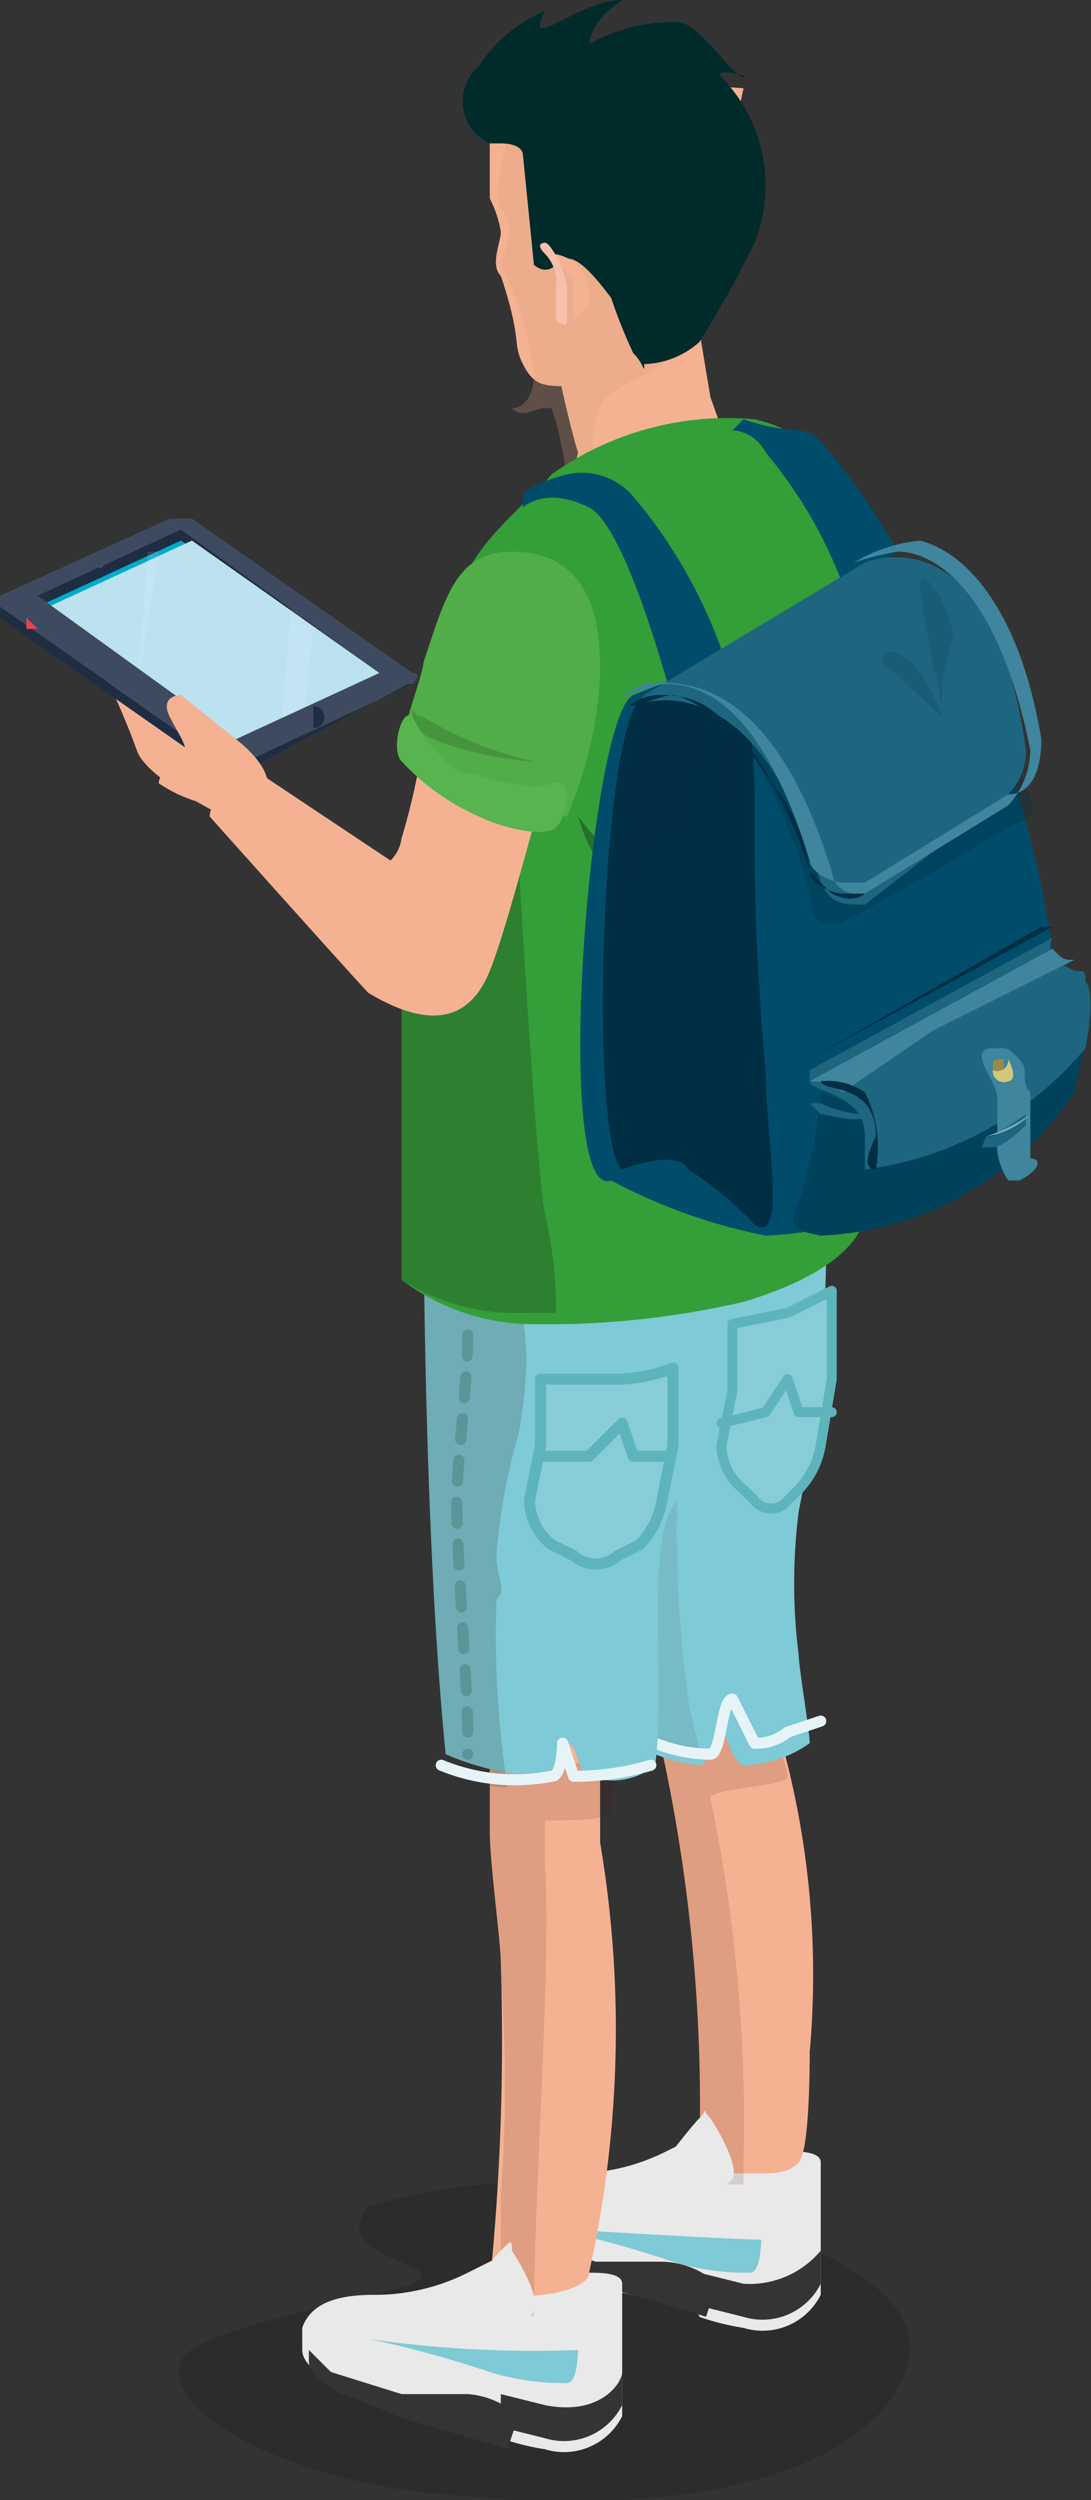<svg xmlns="http://www.w3.org/2000/svg" xmlns:xlink="http://www.w3.org/1999/xlink" viewBox="0 0 9.89 22.66"><rect x="0" y="0" width="9.89" height="22.66" fill="#333333" stroke="none"/><defs><style>.cls-1,.cls-13,.cls-14,.cls-15{fill:none;}.cls-2{fill:#f5b293;}.cls-3{fill:#d69b7c;opacity:0.27;}.cls-10,.cls-12,.cls-16,.cls-22,.cls-3,.cls-31,.cls-33,.cls-34,.cls-40,.cls-45,.cls-51,.cls-6{isolation:isolate;}.cls-4{fill:#002b2a;}.cls-5{fill:#f6c0ab;}.cls-6{fill:#040000;opacity:0.14;}.cls-7{fill:#e9e9e9;}.cls-8{fill:#7ecad6;}.cls-12,.cls-16,.cls-9{fill:#353433;}.cls-10{fill:#4d100c;opacity:0.13;}.cls-11,.cls-51{opacity:0.18;}.cls-12{opacity:0.55;}.cls-13{stroke:#e7f4f7;}.cls-13,.cls-14,.cls-15,.cls-36,.cls-37{stroke-linecap:round;stroke-linejoin:round;}.cls-13,.cls-14,.cls-15,.cls-36{stroke-width:0.1px;}.cls-14,.cls-15{stroke:#64aeb0;}.cls-15{stroke-dasharray:0.19 0.19;}.cls-16,.cls-31{opacity:0.2;}.cls-17{fill:#1f2d42;}.cls-18{fill:#4d668b;}.cls-19{fill:#003245;}.cls-20{fill:#00abcb;}.cls-21{fill:#bce2ef;}.cls-22{fill:#fff;opacity:0.1;}.cls-23{fill:#3e4a5f;}.cls-24{fill:#354864;}.cls-25{fill:#4f5050;}.cls-26{fill:#5c5f60;}.cls-27{fill:#a7a9aa;}.cls-28{fill:#e5e5e4;}.cls-29{fill:#e74353;}.cls-30{fill:#349e38;}.cls-31,.cls-33,.cls-34{fill:#0e0e0d;}.cls-32{fill:#50ad47;}.cls-33{opacity:0.32;}.cls-34{opacity:0.15;}.cls-35{fill:#58b44f;}.cls-36,.cls-37{fill:#86cdd8;stroke:#5eb4bc;}.cls-37{stroke-width:0.09px;}.cls-38{fill:#004d6b;}.cls-39,.cls-40,.cls-51{fill:#002e44;}.cls-40{opacity:0.3;}.cls-41{fill:#7e5c2f;}.cls-42{fill:#00425c;}.cls-43{fill:#1e6680;}.cls-44{fill:#3e859d;}.cls-46{clip-path:url(#clip-path);}.cls-47{fill:#d6d6d7;}.cls-48{fill:#978b47;}.cls-49{fill:#d4c77b;}.cls-50{fill:#7aabbb;}</style><clipPath id="clip-path"><path class="cls-1" d="M9.14,9.6Z"/></clipPath></defs><title>img_human2</title><g id="レイヤー_2" data-name="レイヤー 2"><g id="レイヤー_3" data-name="レイヤー 3"><path class="cls-2" d="M5.34.7h-.5l-.4.2v.9a1,1,0,0,1,.1.3c0,.1-.1.3,0,.4.2.6.1.6.2.8s.2.2.4.2a1.07,1.07,0,0,0,.6-.2,1.74,1.74,0,0,0,.7-1.1L6.74.8Z"/><path class="cls-2" d="M6.94,5l-.5-1.4-.2-1.2-1.3.4s.2,1,.3,1.3a.85.85,0,0,1-.3.5l-.6.6a1.93,1.93,0,0,0-.4,1.1v3.8l2.5.8V5.7C6.54,5.5,7,5.2,6.94,5Z"/><path class="cls-3" d="M4.64,1.1s-.2.7-.1.8.1.2,0,.5a3,3,0,0,1,.3,1c0,.2-.1.3-.2.3.1.1.2,0,.3,0H5a2.27,2.27,0,0,1,.1.4.31.31,0,0,1-.2.4l.5-.2s-.1-.5.1-.7.6-.2.7-.6V2.7h0C6.14,1.7,4.64,1.1,4.64,1.1Z"/><path class="cls-4" d="M4.34.6a.42.42,0,0,0,.1.7h.1c.2,0,.2.1.2.1s.1,1,.1,1,.1.1.2,0,.2-.1.5.3a4.71,4.71,0,0,0,.2.5c.1.1.1.2.1.1a.78.78,0,0,0,.5-.2,9.24,9.24,0,0,0,.5-.9A1.4,1.4,0,0,0,6.54.7c-.1-.1.3,0,.2,0s-.4-.5-.6-.5a1.55,1.55,0,0,0-.8.2s0-.2.3-.4c-.4,0-.9.5-.7.1A1.33,1.33,0,0,0,4.34.6Z"/><path class="cls-2" d="M5,2.3a.36.36,0,0,1,.3.2c.1.2,0,.3,0,.3l-.1.1V2.5C5,2.4,5,2.3,5,2.3Z"/><path class="cls-5" d="M4.94,2.2s-.1,0,0,.1a.37.37,0,0,1,.1.3v.3s.1.1.1,0V2.6C5.14,2.5,5,2.2,4.94,2.2Z"/><path class="cls-6" d="M3.74,20.7c.4-.2-.8-.2-.4-.7a5.29,5.29,0,0,1,2-.2c1.3.2,3.1.8,2.9,1.6s-1.5,1.5-4.3,1.2c-1.2-.1-2.5-.7-2.3-1.2C1.74,21.1,3.54,20.8,3.74,20.7Z"/><path class="cls-7" d="M6.44,19.3l-.4.2a1.88,1.88,0,0,1-.8.2c-.2,0-.6,0-.7.3v.2q0,.15.3.3a4.71,4.71,0,0,1,.5.2c.3.1,1,.2,1,.3a2.27,2.27,0,0,0,.4.1.59.59,0,0,0,.7-.3V19.6c0-.1-.2-.1-.3-.1A4.08,4.08,0,0,0,6.44,19.3Z"/><path class="cls-8" d="M5,20.2a9.68,9.68,0,0,1,1.1.3,2.25,2.25,0,0,0,.7.1c.1,0,.1-.3.1-.3C6.64,20.3,5,20.2,5,20.2Z"/><path class="cls-9" d="M6,20.5h-.6l-.6-.2-.2-.2v.1q0,.15.3.3a4.71,4.71,0,0,1,.5.2c.3.1.7.2,1,.3l.1-.3A.76.76,0,0,0,6,20.5Z"/><path class="cls-9" d="M6.74,20.7l-.4-.1v.3l.4.1a.59.59,0,0,0,.7-.3v-.3A.84.84,0,0,1,6.74,20.7Z"/><path class="cls-7" d="M4.64,20.4l-.4.2a1.88,1.88,0,0,1-.8.2c-.2,0-.6,0-.7.3v.2q0,.15.3.3a4.71,4.71,0,0,1,.5.2c.3.1,1,.2,1,.3a2.27,2.27,0,0,0,.4.1.59.59,0,0,0,.7-.3V20.7c0-.1-.2-.1-.3-.1A4.08,4.08,0,0,0,4.64,20.4Z"/><path class="cls-9" d="M4.24,21.7h-.6L3,21.5l-.2-.2v.1q0,.15.3.3a4.71,4.71,0,0,1,.5.2c.3.1.7.2,1,.3l.1-.3A.76.76,0,0,0,4.24,21.7Z"/><path class="cls-9" d="M4.94,21.8l-.4-.1V22l.4.1a.59.59,0,0,0,.7-.3v-.3C5.64,21.6,5.44,21.9,4.94,21.8Z"/><path class="cls-2" d="M5.94,15.5v.1a15.2,15.2,0,0,1,.4,3.9c0,.2.3.2.5.2s.3,0,.4-.1.1-.9.1-1A7.93,7.93,0,0,0,7,15.5c-.1.1-.3-.5-.5-.5S6.14,15.7,5.94,15.5Z"/><path class="cls-10" d="M6.84,15.1s-.5.7-.6.7-.2-.3-.3-.3v.2a13.7,13.7,0,0,1,.4,3.6v.4c0,.1.2.1.4.1v-.2a14.28,14.28,0,0,0-.3-3.3c0-.1.7-.1.7-.2S6.84,15.2,6.84,15.1Z"/><path class="cls-8" d="M7.44,10.1l-2,.1.3,5.6a1.42,1.42,0,0,0,.6.2c.1,0,.2-.4.2-.4s.1.4.2.4a1.07,1.07,0,0,0,.6-.2c0-.1-.1-.7-.1-.8a5.19,5.19,0,0,1,0-1.3A12.41,12.41,0,0,0,7.44,10.1Z"/><g class="cls-11"><path class="cls-12" d="M6.34,15.9c0-.1-.1-.4-.1-.5a10.87,10.87,0,0,1-.1-1.8c0-1.3.1-2.9.1-3.6h-.9l.3,5.6A2.79,2.79,0,0,0,6.34,15.9Z"/></g><path class="cls-13" d="M5.74,15.7a1.38,1.38,0,0,0,.7.2c.1,0,.1-.5.2-.5l.2.4a.44.44,0,0,0,.3-.1l.3-.1"/><path class="cls-2" d="M4.94,15.1c-.3,0-.3,1-.5.9v.6c0,.3.1,1,.1,1.2a21.92,21.92,0,0,1-.1,2.9c.1.2.9.1.9-.1a10.14,10.14,0,0,0,.1-3.9V16C5.44,16.1,5.34,15.2,4.94,15.1Z"/><path class="cls-10" d="M4.94,16.9v-.4c.3,0,.6,0,.6-.1a4.33,4.33,0,0,1,.1-.5c-.1,0-.8.2-.9.1a.37.37,0,0,1-.3-.1v.8c0,.3.1,1,.1,1.2a13.35,13.35,0,0,1,0,2v.7c0-.1.2.4.3.4C4.84,19.9,5,17.8,4.94,16.9Z"/><path class="cls-8" d="M5.94,16c.1-.8-.1-2.1.2-2.4a1.74,1.74,0,0,0,.5-1.2c.1-.8.1-2.3.1-2.3l-2.9.9s0,2.9.2,4.9a2.39,2.39,0,0,0,.9.2c.1,0,.1-.3.2-.3s.1.3.2.3A.61.61,0,0,0,5.94,16Z"/><path class="cls-14" d="M4.24,11.8h0"/><path class="cls-15" d="M4.24,12.1c0,.4-.1,1.2-.1,1.5,0,.5.1,1.7.1,2.1"/><path class="cls-14" d="M4.24,15.9h0"/><path class="cls-16" d="M4,11h.7c-.1.9.2.9,0,2a5.42,5.42,0,0,0-.2,1.1c0,.2.1.3,0,.4a9.15,9.15,0,0,0,.1,1.7,1.45,1.45,0,0,1-.7-.2c-.2-2-.2-4.9-.2-4.9Z"/><path class="cls-2" d="M2.24,7.5s-.9-.4-1-.7a6.66,6.66,0,0,0-.3-.7s.1-.2.4.2a1.89,1.89,0,0,0,.8.5Z"/><path class="cls-17" d="M3.54,6.1,1.74,4.7l-1.4.7.2.1,1.2-.6,1.7,1.3Z"/><path class="cls-18" d="M.84,5.1h0c.1.1.1,0,.1,0s0-.1-.1,0C.94,5,.84,5,.84,5.1Z"/><path class="cls-19" d="M.94,5.1Z"/><polygon class="cls-20" points="0.34 5.5 2.14 6.8 3.44 6.1 1.64 4.9 0.34 5.5"/><polygon class="cls-21" points="0.44 5.5 2.14 6.7 3.44 6.1 1.74 4.9 0.44 5.5"/><polygon class="cls-22" points="2.74 6.6 2.54 6.7 2.64 5.5 2.84 5.7 2.74 6.6"/><polygon class="cls-22" points="1.24 6.3 1.24 6.3 1.34 5 1.44 5 1.24 6.3"/><path class="cls-23" d="M1.54,4.7h.2l2,1.4c.1,0,0,.1,0,.1l-1.5.7H2L0,5.5c-.1,0,0-.1,0-.1Zm.6,2,1.3-.6L1.64,4.8l-1.3.6,1.8,1.3ZM.94,5.1Z"/><path class="cls-17" d="M3.74,6.2l-1.5.7H2L0,5.5v.1L2,7h.2l1.5-.8Z"/><polygon class="cls-18" points="3.14 6.5 3.14 6.5 2.94 6.6 2.94 6.6 3.14 6.5"/><polygon class="cls-24" points="3.14 6.5 3.14 6.5 2.94 6.6 2.94 6.6 3.14 6.5"/><polygon class="cls-25" points="0.24 5.6 0.34 5.7 0.34 5.7 0.34 5.7 0.24 5.7 0.24 5.7 0.24 5.6"/><polygon class="cls-26" points="0.34 5.7 0.34 5.7 0.24 5.6 0.24 5.7 0.34 5.7"/><polygon class="cls-27" points="0.24 5.6 0.24 5.6 0.24 5.6 0.24 5.6 0.24 5.7 0.24 5.7 0.24 5.7 0.24 5.7 0.24 5.7 0.24 5.6"/><polygon class="cls-28" points="0.24 5.6 0.24 5.7 0.24 5.7 0.24 5.7 0.24 5.7 0.24 5.6"/><polygon class="cls-29" points="0.24 5.6 0.24 5.7 0.34 5.7 0.34 5.7 0.34 5.7 0.24 5.6"/><path class="cls-17" d="M2.94,6.5h-.1v.1a.1.1,0,0,0,.1-.1Zm0,0h-.1V6.4a.1.1,0,0,1,.1.1Z"/><path class="cls-2" d="M7,6.3c0,.1.2.8.2.8L5.74,8.5s-.7.6-.4.8a4.57,4.57,0,0,0,.6.4C6.34,9.6,8,8,8,7.4A9.32,9.32,0,0,0,7.84,6Z"/><path class="cls-28" d="M7.74,4.9A1,1,0,0,0,6.54,4c-.6,0-.5.6-.5,1.1V6.4a4.35,4.35,0,0,0,1.3.5,1.36,1.36,0,0,0,.9-.5A12.61,12.61,0,0,1,7.74,4.9Z"/><path class="cls-28" d="M8.14,6.2c.1-.1.2.3.2.4a2.1,2.1,0,0,1-.7.5c-.2.1-.5.2-.6.1s-.1-.2-.1-.3.1,0,.1-.1a1.23,1.23,0,0,0,.5-.2A3.11,3.11,0,0,0,8.14,6.2Z"/><path class="cls-30" d="M4.24,5.2A27.7,27.7,0,0,0,3.64,9v2.6a2,2,0,0,0,1.1.4,7.88,7.88,0,0,0,2-.2c1-.3,1.1-.7,1.1-.8a9.51,9.51,0,0,0-.2-1.9c0-.1.1-.1.2-.1V7.7a5.78,5.78,0,0,0,.1-2c-.1-.7-.2-1.7-1.1-1.9A2.75,2.75,0,0,0,5,4.3C4.84,4.5,4.34,4.9,4.24,5.2Z"/><path class="cls-31" d="M3.64,11.6V9c0-.4.1-1.2.2-2a4.42,4.42,0,0,1,.8-.3s.2,3.8.3,4.3a3.87,3.87,0,0,1,.1.9h-.3A1.94,1.94,0,0,1,3.64,11.6Z"/><path class="cls-2" d="M2.34,7.3s.3-.2-.2-.6l-.5-.4s-.2,0-.1.2.2.3.1.4-.2.1-.2.2A1.24,1.24,0,0,0,2.34,7.3Z"/><path class="cls-2" d="M3.94,5.9c0,.3-.1.5-.1.8a6.37,6.37,0,0,1-.2.9.35.35,0,0,1-.1.2L2.34,7,2,7.2a.31.31,0,0,0-.1.2S3.24,8.9,3.34,9c.5.3.9.3,1.1-.2s.5-1.8.7-2.3a1.45,1.45,0,0,1-.7-.2A1.08,1.08,0,0,1,3.94,5.9Z"/><path class="cls-32" d="M4.64,5c-.5,0-.6.4-.8,1,0,.1-.2.6-.2.8a1.54,1.54,0,0,0,.6.4,2.39,2.39,0,0,0,.9.2,3.65,3.65,0,0,0,.3-1.3C5.44,5.8,5.44,5,4.64,5Z"/><path class="cls-7" d="M4.64,20.4s.4.6.1.6a2.18,2.18,0,0,1-.6-.1s.3-.4.4-.5S4.64,20.3,4.64,20.4Z"/><path class="cls-7" d="M6.44,19.2s.4.6.1.6a2.18,2.18,0,0,1-.6-.1s.3-.4.4-.5S6.34,19.1,6.44,19.2Z"/><polygon class="cls-33" points="6.14 9.2 7.74 9.1 7.74 9.4 6.14 9.2"/><path class="cls-33" d="M5.24,7.4a2.55,2.55,0,0,0,1.3.9H7c0,.1-.5.3-1,.1A1.76,1.76,0,0,1,5.24,7.4Z"/><path class="cls-34" d="M3.74,6.5c-.1.2.8.4,1.1.4a3.23,3.23,0,0,1-1-.4.1.1,0,0,1-.1-.1Z"/><path class="cls-35" d="M3.74,6.5c-.1-.1-.2.3-.1.4a2.1,2.1,0,0,0,.7.5c.2.1.6.2.7.1s.1-.3.1-.3A.1.1,0,0,0,5,7.1c-.2.1-.7-.1-.8-.1S3.84,6.7,3.74,6.5Z"/><path class="cls-36" d="M6,13.6a.76.76,0,0,1-.2.4l-.2.1a.3.3,0,0,1-.4,0L5,14a.52.52,0,0,1-.2-.4l.1-.5v-.6h.6a1.45,1.45,0,0,0,.6-.1v.7Z"/><path class="cls-37" d="M7.44,13.1a.76.76,0,0,1-.2.4l-.1.1a.19.19,0,0,1-.3,0l-.1-.1a.52.52,0,0,1-.2-.4l.1-.5V12l.5-.1.4-.2v.8Z"/><path class="cls-13" d="M4,16a1.75,1.75,0,0,0,1,.1c.1,0,.1-.3.1-.3l.1.3a2.44,2.44,0,0,0,.7-.1"/><polyline class="cls-36" points="4.94 13.2 5.34 13.2 5.64 12.9 5.74 13.2 6.04 13.2"/><polyline class="cls-37" points="6.54 12.9 6.94 12.8 7.14 12.5 7.24 12.8 7.54 12.8"/><path class="cls-8" d="M3.34,21.2a9.68,9.68,0,0,1,1.1.3,2.25,2.25,0,0,0,.7.1c.1,0,.1-.3.1-.3A10.32,10.32,0,0,1,3.34,21.2Z"/><path class="cls-38" d="M6.64,6.2a4.51,4.51,0,0,0-.9-1.7.61.61,0,0,0-.6-.2s-.4.1-.4.2v.1s.2-.2.6,0,.9,2.3.9,2.3Z"/><path class="cls-38" d="M8.14,5a6.31,6.31,0,0,0-.7-1,.31.31,0,0,0-.2-.1,1.75,1.75,0,0,1-.5-.1l-.1.1a.36.36,0,0,1,.3.2,4.11,4.11,0,0,1,.7,1.2Z"/><path class="cls-38" d="M5.54,10.7a5.1,5.1,0,0,0,1.4.5,3.33,3.33,0,0,0,2.7-1.6,10.06,10.06,0,0,0-.9-3.7c-.4-.4-.5-.6-3,.4C5.34,6.5,5,10.9,5.54,10.7Z"/><path class="cls-39" d="M6.94,9.7c-.2-2.2,0-2.8-.2-3.2s-.3-.3-.6-.3a.77.77,0,0,0-.3.1c-.4.2-.5,4.1-.2,4.3,0,0,.5-.2.6,0a3.17,3.17,0,0,1,.6.5C7.14,11.3,6.94,10.3,6.94,9.7Z"/><path class="cls-40" d="M6.34,6.3l-.1,2.8a13.61,13.61,0,0,0-.1-1.6c0-.2-.2-.1-.3.8V7.5c-.1.1-.1,1-.3.9a15.17,15.17,0,0,1,.3-2.1Z"/><polygon class="cls-41" points="9.34 8.8 9.44 9.2 9.84 9 9.64 8.8 9.34 8.8"/><path class="cls-42" d="M7.44,9.9a1,1,0,0,0,.4.1,5.56,5.56,0,0,0,1.7-.9c.5-.3-.2-.3-.2-.3l.1-.1a.77.77,0,0,1,.3.1c.2.1.1.7,0,1.1a2.92,2.92,0,0,1-2.3,1.3c-.5-.1-.1-.1,0-1.3Z"/><path class="cls-43" d="M9.84,8.9c0-.1,0-.1-.1-.1a.77.77,0,0,0-.3-.1l-.1.1s.6,0,.2.3a7.54,7.54,0,0,1-1.7,1,1,1,0,0,1-.4-.1h-.1l.1.1c.1,0,.3.1.5,0A6.89,6.89,0,0,0,9.84,8.9Z"/><path class="cls-43" d="M7.84,10.6v-.3c0-.4-.5-.4-.5-.5V9.7l2.2-1.2c-.1.2.2.3.3.4s0,.6,0,.6A3.13,3.13,0,0,1,7.84,10.6Z"/><path class="cls-44" d="M9.54,8.6h0L7.34,9.8a.49.49,0,0,1,.3.1Z"/><path class="cls-39" d="M7.94,10.6a1.1,1.1,0,0,0-.1-.7.6.6,0,0,0-.4-.1V9.7h0v.1c0,.1.5,0,.5.5q-.15.3,0,.3Z"/><polygon class="cls-39" points="7.34 9.6 9.54 8.4 9.44 8.4 7.34 9.6 7.34 9.7 7.34 9.6"/><path class="cls-39" d="M9.24,10.7h-.1a.6.6,0,0,1-.1-.4V10c0-.1,0-.1-.1-.3A.35.35,0,0,1,9,9.5c.1,0,.1,0,.1.1s0,.2.1.3v.6c.1,0,.1.1,0,.2Z"/><path class="cls-44" d="M9.24,10.7h-.1a.6.6,0,0,1-.1-.4V10c0-.1,0-.1-.1-.3s0-.2.1-.2.1,0,.2.1,0,.2.1.3v.6c.1,0,.1.1-.1.2Z"/><g class="cls-45"><g class="cls-45"><g class="cls-46"><g class="cls-45"><path class="cls-47" d="M9.14,9.6Z"/></g></g></g><g class="cls-45"><path id="SVGID" class="cls-48" d="M9.14,9.8h0A.1.1,0,0,1,9,9.7c0-.1,0-.1.1-.1h0v.2Z"/></g><path class="cls-49" d="M9.14,9.6h0c.1.2,0,.2,0,.2A.1.1,0,0,1,9,9.7.1.1,0,0,0,9.14,9.6Z"/></g><path class="cls-43" d="M8.94,10.3H9l.3-.2v.1s-.2.2-.3.2h-.1Z"/><path class="cls-50" d="M8.94,10.3h0a1.47,1.47,0,0,0,.4-.2h0a.7.7,0,0,1-.4.2Z"/><path class="cls-44" d="M9.54,8.6l-1.4.9,1.6-.8C9.64,8.7,9.64,8.7,9.54,8.6Z"/><polygon class="cls-40" points="6.44 6.6 6.54 8.5 6.64 6.6 6.44 6.6"/><path class="cls-40" d="M6.14,6.3s.7,0,1.2,1.8c0,.2.1.4.4.2.6-.3,1.2-.7,1.6-.9.1-.1-.3-.8-.3-.8Z"/><path class="cls-43" d="M9,7.3a.55.55,0,0,0,.3-.5C9,4.6,7.84,5.1,7.84,5.1l-2,1.2-.1.1s1.1-.5,1.7,1.6c.1.2.2.2.4.2Z"/><path class="cls-44" d="M9.44,6.7c-.2-1.2-.7-1.7-1.1-1.8a1.42,1.42,0,0,0-.6.2h0a2.27,2.27,0,0,1,.4-.1c.3,0,.9.3,1.2,1.8a.76.76,0,0,1-.2.5l-1.3.8h-.1a.22.22,0,0,1-.2-.2c-.4-1.3-1-1.8-1.7-1.7l-.2.1h0c.1,0,.3-.1.4-.1.4,0,.9.3,1.3,1.6,0,.1.2.2.3.2h.2l1.3-.8C9.34,7.2,9.44,7,9.44,6.7Z"/><path class="cls-39" d="M7.34,7.9c0,.1.2.2.3.2h.2s-.1.1-.3,0l-.2-.2A1.6,1.6,0,0,0,7,7.1a1.87,1.87,0,0,0-.6-.7A.76.76,0,0,0,6,6.3a.44.44,0,0,0-.3.1h0c.1,0,.3-.1.4-.1S6.94,6.6,7.34,7.9Z"/><path class="cls-51" d="M8.54,6.5,8,6C8,5.8,8.34,5.9,8.54,6.5Z"/><path class="cls-51" d="M8.54,6.4s-.2-.9-.2-1.1.3.2.3.5a1.49,1.49,0,0,0-.1.6Z"/></g></g></svg>